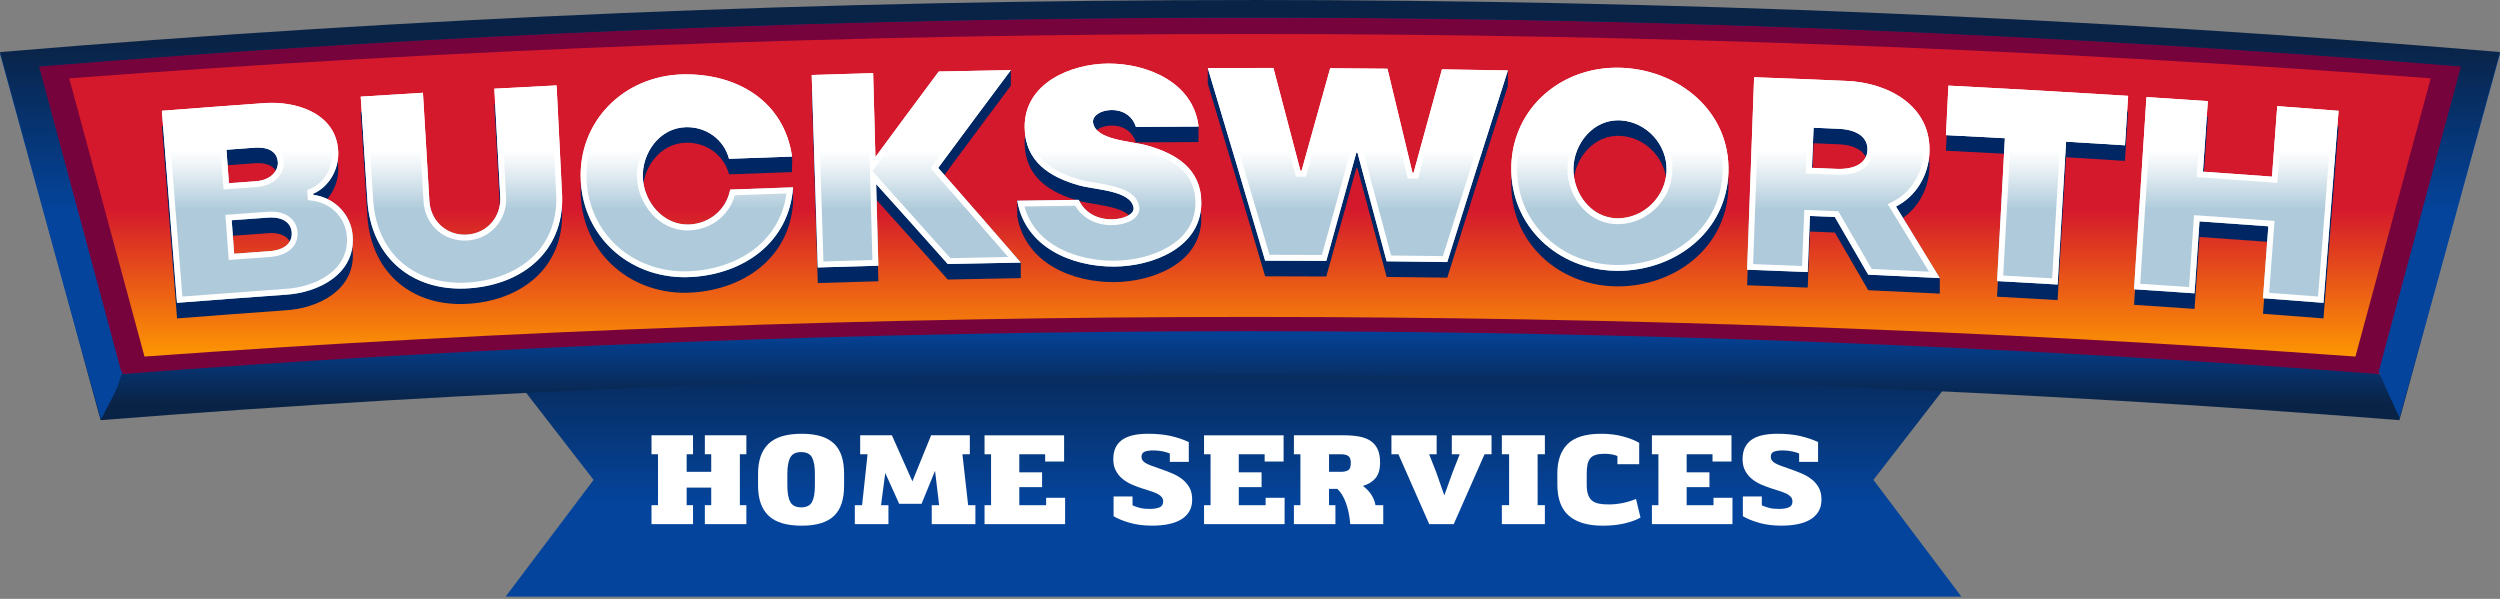 <svg width="359" height="86" viewBox="0 0 359 86" fill="none" xmlns="http://www.w3.org/2000/svg">
<rect x="0" y="0" width="359" height="86" fill="#808080" stroke="none"/>
<path d="M274.278 43.656L208.475 20.63L161.585 20.758L86.875 36.712L72.609 52.61L91.717 60.036L79.984 76.877H175.576H178.687H274.278L262.545 60.036L281.653 52.61L274.278 43.656Z" fill="url(#paint0_linear_1123_1096)"/>
<path d="M281.653 52.61H178.8H175.462H72.609L85.239 68.91L72.609 85.67H175.462H178.8H281.653L269.024 68.91L281.653 52.61Z" fill="url(#paint1_linear_1123_1096)"/>
<path d="M101.216 72.543H102.132V70.02H98.603V72.543H99.519V75.265H93.557V72.543H94.491V65.23H93.557V62.507H99.519V65.23H98.603V67.753H102.132V65.23H101.216V62.507H107.178V65.23H106.244V72.543H107.178V75.265H101.216V72.543Z" fill="white"/>
<path d="M108.857 68.047C108.857 66.135 109.355 64.694 110.355 63.731C111.356 62.768 112.945 62.289 115.126 62.289C116.212 62.289 117.142 62.413 117.915 62.654C118.688 62.896 119.319 63.261 119.807 63.74C120.296 64.224 120.651 64.822 120.874 65.543C121.102 66.263 121.211 67.098 121.211 68.047V69.73C121.211 70.679 121.097 71.518 120.874 72.234C120.647 72.955 120.291 73.553 119.807 74.037C119.319 74.52 118.688 74.881 117.915 75.123C117.142 75.365 116.212 75.488 115.126 75.488C112.945 75.488 111.356 75.009 110.355 74.046C109.355 73.083 108.857 71.646 108.857 69.73V68.047ZM113.063 69.73C113.063 70.778 113.206 71.561 113.485 72.078C113.765 72.595 114.282 72.856 115.041 72.856C115.8 72.856 116.331 72.6 116.606 72.088C116.881 71.575 117.019 70.788 117.019 69.73V68.047C117.019 66.984 116.881 66.202 116.606 65.69C116.331 65.177 115.809 64.921 115.041 64.921C114.273 64.921 113.765 65.182 113.485 65.699C113.206 66.216 113.063 66.999 113.063 68.047V69.73Z" fill="white"/>
<path d="M127.12 67.938L126.518 72.543H127.58V75.265H122.753V72.543H123.796L124.583 65.23H123.521V62.507H128.074L131.019 69.123L133.708 62.507H139.266V65.23H138.204L139.024 72.543H140.068V75.265H133.798V72.543H134.86L134.277 67.644H134.258L132.337 72.344H129.122L127.13 67.938H127.12Z" fill="white"/>
<path d="M152.953 75.27H141.381V72.547H142.316V65.234H141.381V62.512H152.806V66.278H150.084V65.234H146.371V67.829H149.643V69.948H146.371V72.543H150.226V71.48H152.949V75.265L152.953 75.27Z" fill="white"/>
<path d="M167.034 72.049C167.034 71.793 166.968 71.58 166.844 71.409C166.716 71.239 166.531 71.087 166.285 70.954C166.043 70.821 165.735 70.693 165.369 70.57C165.004 70.447 164.582 70.314 164.108 70.167C163.572 69.996 163.05 69.802 162.543 69.583C162.035 69.365 161.585 69.09 161.191 68.763C160.793 68.436 160.475 68.042 160.233 67.582C159.991 67.127 159.868 66.572 159.868 65.927C159.868 65.282 159.987 64.689 160.224 64.224C160.461 63.76 160.798 63.385 161.229 63.1C161.661 62.816 162.187 62.607 162.804 62.479C163.42 62.351 164.103 62.289 164.862 62.289C166.081 62.289 167.153 62.394 168.077 62.597C169.002 62.806 169.88 63.096 170.71 63.475V66.325H167.987V65.121C167.878 65.073 167.736 65.021 167.556 64.964C167.38 64.907 167.186 64.86 166.982 64.817C166.773 64.774 166.56 64.741 166.332 64.718C166.105 64.694 165.891 64.68 165.682 64.68C165.099 64.68 164.658 64.741 164.364 64.865C164.07 64.988 163.923 65.225 163.923 65.576C163.923 65.784 163.97 65.96 164.07 66.107C164.17 66.254 164.321 66.387 164.535 66.51C164.748 66.633 165.023 66.757 165.365 66.885C165.706 67.013 166.128 67.165 166.626 67.331C167.186 67.525 167.736 67.734 168.281 67.961C168.822 68.189 169.311 68.464 169.742 68.791C170.174 69.119 170.525 69.522 170.795 69.996C171.065 70.47 171.198 71.058 171.198 71.751C171.198 72.396 171.061 72.955 170.786 73.425C170.51 73.894 170.126 74.283 169.624 74.587C169.126 74.89 168.519 75.118 167.802 75.265C167.091 75.412 166.294 75.483 165.417 75.483C164.236 75.483 163.169 75.346 162.216 75.07C161.267 74.796 160.499 74.483 159.911 74.127V71.291H162.633V72.571C162.927 72.704 163.269 72.823 163.667 72.927C164.061 73.031 164.535 73.083 165.085 73.083C165.635 73.083 166.095 73.012 166.465 72.875C166.835 72.732 167.025 72.457 167.025 72.045L167.034 72.049Z" fill="white"/>
<path d="M184.473 75.27H172.901V72.547H173.835V65.234H172.901V62.512H184.326V66.278H181.603V65.234H177.89V67.829H181.162V69.948H177.89V72.543H181.746V71.48H184.468V75.265L184.473 75.27Z" fill="white"/>
<path d="M190.851 72.543H191.767V75.265H185.805V72.543H186.74V65.23H185.805V62.507H192.933C193.797 62.507 194.555 62.569 195.21 62.692C195.86 62.816 196.405 63.029 196.846 63.333C197.287 63.636 197.614 64.039 197.842 64.537C198.07 65.035 198.179 65.666 198.179 66.42C198.179 67.397 197.96 68.142 197.529 68.659C197.097 69.175 196.49 69.55 195.708 69.782C196.149 70.086 196.533 70.48 196.87 70.963C197.206 71.447 197.42 71.974 197.519 72.543H198.634V75.265H193.901C193.801 74.094 193.588 73.069 193.261 72.182C192.933 71.3 192.521 70.636 192.037 70.2H190.847V72.538L190.851 72.543ZM192.587 67.753C193 67.753 193.336 67.677 193.593 67.525C193.849 67.373 193.977 67.027 193.977 66.491C193.977 65.955 193.849 65.628 193.593 65.467C193.336 65.31 193 65.23 192.587 65.23H190.851V67.753H192.587Z" fill="white"/>
<path d="M205.24 75.27L200.816 65.234H199.81V62.512H206.303V65.234H205.226L206.213 67.738L207.384 71.082H207.422L208.627 67.738L209.613 65.234H208.48V62.512H214.185V65.234H213.179L208.755 75.27H205.245H205.24Z" fill="white"/>
<path d="M220.801 72.543H221.844V75.265H215.665V72.543H216.708V65.23H215.665V62.507H221.844V65.23H220.801V72.543Z" fill="white"/>
<path d="M223.632 68.047C223.632 66.135 224.135 64.694 225.14 63.731C226.146 62.768 227.739 62.289 229.921 62.289C231.102 62.289 232.164 62.422 233.103 62.683C234.042 62.944 234.806 63.247 235.389 63.589V66.662H232.264V65.49C232.055 65.391 231.794 65.315 231.476 65.253C231.159 65.192 230.808 65.163 230.414 65.163C229.902 65.163 229.48 65.215 229.143 65.32C228.806 65.424 228.546 65.59 228.356 65.823C228.166 66.055 228.038 66.354 227.962 66.719C227.891 67.084 227.853 67.53 227.853 68.052V69.569C227.853 70.129 227.91 70.598 228.029 70.968C228.142 71.338 228.327 71.637 228.579 71.855C228.83 72.073 229.153 72.225 229.546 72.31C229.945 72.396 230.419 72.438 230.983 72.438C231.628 72.438 232.273 72.377 232.923 72.253C233.568 72.13 234.241 71.931 234.934 71.651L235.574 74.321C234.953 74.677 234.18 74.957 233.25 75.17C232.325 75.384 231.287 75.488 230.144 75.488C228.01 75.488 226.392 75.014 225.292 74.06C224.187 73.112 223.637 71.609 223.637 69.564V68.047H223.632Z" fill="white"/>
<path d="M248.787 75.27H237.215V72.547H238.149V65.234H237.215V62.512H248.64V66.278H245.918V65.234H242.204V67.829H245.477V69.948H242.204V72.543H246.06V71.48H248.782V75.265L248.787 75.27Z" fill="white"/>
<path d="M257.399 72.049C257.399 71.793 257.338 71.58 257.21 71.409C257.082 71.239 256.897 71.087 256.65 70.954C256.408 70.821 256.1 70.693 255.735 70.57C255.37 70.447 254.947 70.314 254.473 70.167C253.937 69.996 253.416 69.802 252.908 69.583C252.401 69.365 251.95 69.09 251.557 68.763C251.158 68.436 250.84 68.042 250.599 67.582C250.357 67.122 250.233 66.572 250.233 65.927C250.233 65.282 250.352 64.689 250.589 64.224C250.826 63.76 251.163 63.385 251.594 63.1C252.026 62.816 252.552 62.607 253.169 62.479C253.786 62.351 254.468 62.289 255.227 62.289C256.446 62.289 257.518 62.394 258.443 62.597C259.368 62.806 260.245 63.096 261.075 63.475V66.325H258.353V65.121C258.244 65.073 258.101 65.021 257.921 64.964C257.746 64.907 257.551 64.86 257.347 64.817C257.139 64.774 256.925 64.741 256.697 64.718C256.47 64.694 256.256 64.68 256.048 64.68C255.464 64.68 255.023 64.741 254.729 64.865C254.435 64.988 254.288 65.225 254.288 65.576C254.288 65.784 254.336 65.96 254.435 66.107C254.535 66.254 254.687 66.387 254.9 66.51C255.113 66.633 255.389 66.757 255.73 66.885C256.071 67.013 256.494 67.165 256.992 67.331C257.551 67.525 258.101 67.734 258.647 67.961C259.187 68.189 259.676 68.464 260.107 68.791C260.539 69.119 260.89 69.522 261.16 69.996C261.431 70.47 261.563 71.058 261.563 71.751C261.563 72.396 261.426 72.955 261.151 73.425C260.876 73.894 260.492 74.283 259.989 74.587C259.491 74.89 258.884 75.118 258.168 75.265C257.456 75.412 256.66 75.483 255.782 75.483C254.601 75.483 253.534 75.346 252.581 75.07C251.632 74.796 250.864 74.483 250.276 74.127V71.291H252.998V72.571C253.292 72.704 253.634 72.823 254.032 72.927C254.426 73.031 254.9 73.083 255.45 73.083C256 73.083 256.46 73.012 256.83 72.875C257.2 72.732 257.39 72.457 257.39 72.045L257.399 72.049Z" fill="white"/>
<path d="M344.549 57.883C235.252 49.242 123.744 49.247 14.446 57.883C9.822 41.038 6.232 27.431 1.219 9.167C120.026 -0.825 238.524 0.047 357.335 10.04C352.322 28.304 349.173 41.038 344.549 57.883Z" fill="url(#paint2_linear_1123_1096)"/>
<path d="M344.549 57.883C235.252 49.242 123.744 49.247 14.446 57.883C9.822 41.038 6.232 27.431 1.219 9.167C120.026 -0.825 238.524 0.047 357.335 10.04C352.322 28.304 349.173 41.038 344.549 57.883Z" fill="url(#paint3_linear_1123_1096)"/>
<path d="M179.498 4.88C236.233 4.88 293.386 7.033 349.05 11.249L345.598 24.012L338.242 51.201C286.097 47.435 232.6 45.51 179.498 45.51C126.409 45.51 72.903 47.431 20.749 51.201L15.466 31.676L9.941 11.249C65.604 7.033 122.762 4.88 179.498 4.88ZM179.498 0.569C120.694 0.569 62.185 2.836 4.553 7.342C9.12 23.931 13.521 39.914 17.766 55.327C71.096 51.391 125.162 49.408 179.498 49.408C233.819 49.408 287.909 51.391 341.225 55.327C345.469 39.914 349.871 23.931 354.438 7.342C296.801 2.836 238.296 0.569 179.493 0.569H179.498Z" fill="#77033D"/>
<path d="M179.498 2.514C238.268 2.514 297.441 4.909 355.002 9.604L351.184 23.775L343.084 53.838C289.398 49.683 234.256 47.563 179.502 47.563C124.759 47.563 69.612 49.683 15.911 53.838L10.097 32.269L3.989 9.604C61.549 4.913 120.727 2.514 179.498 2.514ZM179.498 0.223C119.12 0.223 59.074 2.727 0 7.697C5.013 25.961 9.822 43.49 14.446 60.335C68.825 56.038 124.009 53.871 179.502 53.871C234.976 53.871 290.185 56.038 344.549 60.335C349.173 43.49 353.982 25.956 358.995 7.697C299.922 2.727 239.876 0.223 179.498 0.223Z" fill="url(#paint4_linear_1123_1096)"/>
<path d="M179.498 0.005C119.12 0.005 59.074 2.509 0 7.479C5.013 25.743 9.822 43.271 14.446 60.117C14.484 60.117 14.522 60.112 14.565 60.108C15.048 59.15 15.556 58.201 16.049 57.243C16.239 56.878 16.424 56.508 16.599 56.138C16.642 56.043 16.751 55.792 16.827 55.626C16.86 55.541 16.884 55.474 16.893 55.45C17.002 55.137 17.102 54.815 17.197 54.497C17.315 54.099 17.462 53.724 17.633 53.364C17.562 53.368 17.491 53.373 17.419 53.378L11.662 32.008L5.61 9.552C62.64 4.904 121.273 2.528 179.502 2.528C237.732 2.528 296.36 4.904 353.389 9.552L349.605 23.594L341.58 53.378C341.58 53.378 344.549 60.112 344.592 59.961C349.202 43.162 354.001 25.681 359 7.474C299.926 2.504 239.88 0 179.502 0L179.498 0.005Z" fill="url(#paint5_linear_1123_1096)"/>
<path d="M23.248 18.15C28.09 17.77 32.933 17.41 37.779 17.059C42.389 16.67 48.232 18.42 48.569 23.884C48.73 26.473 47.312 29.034 44.983 30.063C44.983 30.125 44.988 30.158 44.993 30.22C48.057 30.623 50.433 33.046 50.656 36.139C51.049 41.621 45.7 44.291 40.976 44.561C35.792 44.931 30.604 45.32 25.425 45.723C24.699 36.532 23.979 27.341 23.253 18.15H23.248ZM36.779 28.261C38.889 28.109 39.994 26.762 39.904 25.501C39.824 24.358 38.984 23.267 36.508 23.447C34.91 23.561 34.114 23.623 32.52 23.741C32.662 25.662 32.733 26.625 32.876 28.55C34.436 28.436 35.218 28.38 36.779 28.266V28.261ZM38.737 38.301C40.796 38.154 42 37.158 41.896 35.622C41.792 34.166 40.502 33.34 38.553 33.483C36.442 33.634 35.385 33.71 33.274 33.867C33.416 35.788 33.487 36.75 33.63 38.676C35.674 38.524 36.694 38.448 38.737 38.301Z" fill="#002664"/>
<path d="M52.761 31.13C52.439 26.122 52.116 21.114 51.794 16.106C54.772 15.916 57.751 15.731 60.729 15.551C61.032 20.663 61.341 25.781 61.644 30.893C61.725 33.871 64.068 36.096 67.037 35.92C69.996 35.745 72.073 33.274 71.822 30.31C71.542 25.193 71.262 20.08 70.982 14.963C73.961 14.802 76.939 14.645 79.917 14.493C80.169 19.506 80.42 24.519 80.671 29.527C81.359 37.945 75.365 43.015 67.473 43.608C59.316 44.22 53.345 39.302 52.757 31.121L52.761 31.13Z" fill="#002664"/>
<path d="M104.859 29.461C107.515 29.361 111.233 27 113.889 26.905V29.139C113.31 37.111 106.751 41.588 99.281 42.015C90.821 42.498 83.811 36.561 83.403 28.171C82.991 19.696 89.535 13.113 98.091 12.919C105.347 12.753 112.158 15.129 113.742 22.48C113.813 22.821 113.689 24.358 113.742 24.714C110.725 24.818 107.709 24.922 104.693 25.036C103.934 22.191 101.363 20.431 98.518 20.493C94.7 20.578 92.158 24.225 92.315 27.758C92.471 31.263 95.298 34.692 99.087 34.469C101.923 34.303 104.318 32.335 104.859 29.456V29.461Z" fill="#002664"/>
<path d="M136.103 40.146C132.688 36.305 129.259 32.477 125.816 28.66C125.921 32.567 126.03 36.48 126.134 40.388C123.232 40.464 120.334 40.549 117.436 40.644C117.147 31.429 116.853 22.214 116.563 12.999C119.504 12.905 122.444 12.819 125.385 12.739C125.494 16.756 125.603 20.768 125.712 24.785C128.733 20.683 131.763 16.59 134.808 12.506C137.877 12.435 142.088 10.121 145.157 10.069V12.302C141.661 16.969 138.185 21.65 134.723 26.34C138.379 30.5 142.961 33.521 146.584 37.704V39.937C143.089 39.994 139.598 40.065 136.103 40.141V40.146Z" fill="#002664"/>
<path d="M146.077 31.059V28.826C148.609 28.783 152.361 30.96 154.898 30.931C155.676 32.62 157.354 33.743 159.655 33.725C161.561 33.706 162.899 32.918 162.775 32.074C162.405 29.57 157.354 29.518 155.012 28.868C150.748 27.687 147.191 25.444 147.139 20.531C147.068 14.195 153.726 11.406 159.109 11.363C164.293 11.321 170.648 12.8 172.104 18.164V20.398C169.107 20.412 166.114 20.431 163.117 20.45C162.666 19.032 161.457 18.012 159.579 18.031C158.061 18.046 156.814 18.857 156.961 19.838C157.336 22.385 162.372 22.461 164.739 23.13C168.931 24.311 172.521 26.506 172.507 31.377C172.493 37.808 165.507 40.454 160.081 40.511C153.945 40.573 147.224 37.765 146.081 31.059H146.077Z" fill="#002664"/>
<path d="M173.437 12.018V9.784C176.211 9.779 180.09 12.008 182.865 12.013C184.164 16.926 185.459 21.844 186.744 26.762C186.806 26.762 186.839 26.762 186.906 26.762C188.267 21.854 189.637 16.95 191.013 12.046C193.754 12.06 196.495 12.084 199.236 12.113C200.441 17.088 201.641 22.067 202.831 27.047H202.992C204.339 22.101 205.696 17.149 207.062 12.203C209.827 12.245 213.763 10.073 216.528 10.121V12.354C213.597 21.517 210.694 30.689 207.825 39.871C204.923 39.828 202.025 39.795 199.122 39.767C197.733 34.564 196.339 29.361 194.93 24.163C194.868 24.163 194.835 24.163 194.769 24.163C193.322 29.342 191.885 34.521 190.458 39.705C187.532 39.686 184.605 39.676 181.674 39.676C178.962 30.452 176.216 21.233 173.441 12.027L173.437 12.018Z" fill="#002664"/>
<path d="M217.021 26.193C217.182 17.628 224.41 11.577 232.985 11.975C241.237 12.359 248.507 18.34 248.204 27.028C247.905 35.626 240.412 41.18 232.202 41.123C223.68 41.061 216.86 34.668 217.021 26.193ZM239.325 26.743C239.439 23.03 236.499 19.777 232.785 19.52C228.854 19.25 226.027 22.817 225.947 26.383C225.866 29.93 228.484 33.639 232.411 33.582C236.124 33.525 239.216 30.438 239.33 26.743H239.325Z" fill="#002664"/>
<path d="M268.279 41.673C266.685 38.913 265.087 36.153 263.484 33.393C262.057 33.331 261.341 33.302 259.913 33.245C259.804 35.93 259.695 38.614 259.586 41.298C256.688 41.18 253.786 41.066 250.888 40.962C251.225 31.747 251.557 22.537 251.893 13.322C256.266 13.483 260.634 13.654 265.002 13.844C271.049 14.038 277.399 17.382 277.067 24.211C276.911 27.422 275.175 30.395 272.268 31.889C274.15 34.948 276.688 36.864 278.556 39.933V42.166C275.132 41.996 271.708 41.83 268.279 41.673ZM260.193 26.336C261.597 26.392 262.299 26.421 263.698 26.483C266.406 26.596 268.085 25.605 268.17 23.789C268.251 21.972 266.7 20.834 264.025 20.72C262.588 20.659 261.867 20.63 260.43 20.569C260.335 22.873 260.288 24.026 260.193 26.331V26.336Z" fill="#002664"/>
<path d="M305.143 23.101C302.321 22.921 299.504 22.75 296.682 22.584C296.279 29.423 295.876 36.257 295.468 43.096C292.57 42.925 289.673 42.759 286.775 42.603C287.15 35.764 287.524 28.925 287.899 22.086C285.077 21.93 282.255 21.783 279.434 21.64C279.576 18.8 279.647 17.377 279.789 14.536C288.392 14.977 296.995 15.466 305.594 16.006C305.413 18.847 305.323 20.265 305.143 23.106V23.101Z" fill="#002664"/>
<path d="M308.235 16.172C311.171 16.362 314.111 16.556 317.047 16.76C316.815 20.137 316.578 23.514 316.345 26.89C319.651 27.118 322.956 27.355 326.262 27.602C326.513 24.225 326.765 20.853 327.016 17.476C329.952 17.695 332.887 17.918 335.823 18.15C335.097 27.341 334.377 36.532 333.651 45.723C330.758 45.496 327.86 45.273 324.967 45.059C325.223 41.616 325.479 38.178 325.736 34.735C322.444 34.488 319.148 34.256 315.852 34.028C315.615 37.471 315.378 40.914 315.136 44.357C312.238 44.158 309.345 43.964 306.447 43.774C307.045 34.574 307.638 25.373 308.235 16.172Z" fill="#002664"/>
<path d="M23.248 15.916C28.09 15.537 32.933 15.176 37.779 14.825C42.389 14.437 48.232 16.186 48.569 21.65C48.73 24.239 47.312 26.8 44.983 27.83C44.983 27.891 44.988 27.924 44.993 27.986C48.057 28.389 50.433 30.813 50.656 33.905C51.049 39.387 45.7 42.057 40.976 42.328C35.792 42.698 30.604 43.087 25.425 43.49C24.699 34.298 23.979 25.107 23.253 15.916H23.248ZM36.779 26.027C38.889 25.876 39.994 24.529 39.904 23.267C39.824 22.124 38.984 21.033 36.508 21.214C34.91 21.328 34.114 21.389 32.52 21.508C32.662 23.428 32.733 24.391 32.876 26.317C34.436 26.203 35.218 26.146 36.779 26.032V26.027ZM38.737 36.068C40.796 35.92 42 34.925 41.896 33.388C41.792 31.932 40.502 31.107 38.553 31.249C36.442 31.401 35.385 31.477 33.274 31.633C33.416 33.554 33.487 34.517 33.63 36.442C35.674 36.29 36.694 36.215 38.737 36.068Z" fill="url(#paint6_linear_1123_1096)"/>
<path d="M52.761 28.897C52.439 23.889 52.116 18.88 51.794 13.872C54.772 13.682 57.751 13.498 60.729 13.317C61.032 18.43 61.341 23.547 61.644 28.66C61.725 31.638 64.068 33.862 67.037 33.687C69.996 33.511 72.073 31.04 71.822 28.076C71.542 22.959 71.262 17.846 70.982 12.729C73.961 12.568 76.939 12.411 79.917 12.26C80.169 17.273 80.42 22.285 80.671 27.294C81.359 35.712 75.365 40.782 67.473 41.374C59.316 41.986 53.345 37.068 52.757 28.887L52.761 28.897Z" fill="url(#paint7_linear_1123_1096)"/>
<path d="M104.859 27.227C107.87 27.118 110.877 27.009 113.889 26.905C113.31 34.877 106.751 39.354 99.281 39.781C90.821 40.265 83.811 34.327 83.403 25.937C82.991 17.462 89.535 10.88 98.091 10.685C105.684 10.51 112.58 14.422 113.742 22.48C110.725 22.584 107.709 22.689 104.693 22.802C103.934 19.957 101.363 18.197 98.518 18.259C94.7 18.344 92.158 21.991 92.315 25.525C92.471 29.029 95.298 32.458 99.087 32.235C101.923 32.069 104.318 30.101 104.859 27.223V27.227Z" fill="url(#paint8_linear_1123_1096)"/>
<path d="M136.103 37.912C132.688 34.071 129.259 30.244 125.816 26.426C125.921 30.334 126.03 34.246 126.134 38.154C123.232 38.23 120.334 38.315 117.436 38.41C117.147 29.195 116.853 19.981 116.563 10.766C119.504 10.671 122.444 10.585 125.385 10.505C125.494 14.522 125.603 18.534 125.712 22.551C128.733 18.449 131.763 14.356 134.808 10.273C138.256 10.197 141.709 10.125 145.157 10.069C141.661 14.735 138.185 19.416 134.723 24.107C138.692 28.626 142.648 33.156 146.584 37.704C143.089 37.761 139.598 37.832 136.103 37.907V37.912Z" fill="url(#paint9_linear_1123_1096)"/>
<path d="M146.077 28.826C149.017 28.773 151.957 28.731 154.898 28.698C155.676 30.386 157.354 31.51 159.655 31.491C161.561 31.472 162.899 30.685 162.775 29.84C162.405 27.336 157.354 27.284 155.012 26.634C150.748 25.453 147.191 23.21 147.139 18.297C147.068 11.961 153.726 9.172 159.109 9.13C164.715 9.087 171.388 11.828 172.104 18.164C169.107 18.178 166.114 18.197 163.117 18.216C162.666 16.798 161.457 15.779 159.579 15.798C158.061 15.812 156.814 16.623 156.961 17.605C157.336 20.151 162.372 20.227 164.739 20.896C168.931 22.077 172.521 24.273 172.507 29.143C172.493 35.574 165.507 38.221 160.081 38.278C153.945 38.339 147.224 35.532 146.081 28.826H146.077Z" fill="url(#paint10_linear_1123_1096)"/>
<path d="M173.437 9.784C176.581 9.779 179.721 9.775 182.865 9.779C184.164 14.693 185.459 19.611 186.744 24.529C186.806 24.529 186.839 24.529 186.906 24.529C188.267 19.62 189.637 14.716 191.013 9.812C193.754 9.827 196.495 9.85 199.236 9.879C200.441 14.854 201.641 19.834 202.831 24.813H202.992C204.339 19.867 205.696 14.915 207.062 9.969C210.215 10.016 213.374 10.069 216.528 10.121C213.597 19.284 210.694 28.456 207.825 37.637C204.923 37.595 202.025 37.561 199.122 37.533C197.733 32.33 196.339 27.128 194.93 21.93C194.868 21.93 194.835 21.93 194.769 21.93C193.322 27.109 191.885 32.288 190.458 37.471C187.532 37.452 184.605 37.443 181.674 37.443C178.962 28.218 176.216 18.999 173.441 9.794L173.437 9.784Z" fill="url(#paint11_linear_1123_1096)"/>
<path d="M217.021 23.96C217.182 15.395 224.41 9.343 232.985 9.741C241.237 10.126 248.507 16.106 248.204 24.794C247.905 33.393 240.412 38.946 232.202 38.889C223.68 38.828 216.86 32.435 217.021 23.96ZM239.325 24.51C239.439 20.796 236.499 17.543 232.785 17.287C228.854 17.017 226.027 20.583 225.947 24.149C225.866 27.697 228.484 31.405 232.411 31.349C236.124 31.292 239.216 28.204 239.33 24.51H239.325Z" fill="url(#paint12_linear_1123_1096)"/>
<path d="M268.279 39.44C266.685 36.679 265.087 33.919 263.484 31.159C262.057 31.097 261.341 31.069 259.913 31.012C259.804 33.696 259.695 36.38 259.586 39.065C256.688 38.946 253.786 38.832 250.888 38.728C251.225 29.513 251.557 20.303 251.893 11.088C256.266 11.249 260.634 11.42 265.002 11.61C271.049 11.804 277.399 15.148 277.067 21.977C276.911 25.188 275.175 28.162 272.268 29.655C274.373 33.075 276.469 36.499 278.556 39.933C275.132 39.762 271.708 39.596 268.279 39.44ZM260.193 24.102C261.597 24.159 262.299 24.187 263.698 24.249C266.406 24.363 268.085 23.372 268.17 21.555C268.251 19.739 266.7 18.601 264.025 18.487C262.588 18.425 261.867 18.397 260.43 18.335C260.335 20.64 260.288 21.792 260.193 24.097V24.102Z" fill="url(#paint13_linear_1123_1096)"/>
<path d="M305.143 20.863C302.321 20.683 299.504 20.512 296.682 20.346C296.279 27.185 295.876 34.019 295.468 40.858C292.57 40.687 289.673 40.521 286.775 40.364C287.15 33.526 287.524 26.687 287.899 19.848C285.077 19.691 282.255 19.544 279.434 19.402C279.576 16.561 279.647 15.139 279.789 12.298C288.392 12.739 296.995 13.227 305.594 13.768C305.413 16.609 305.323 18.027 305.143 20.867V20.863Z" fill="url(#paint14_linear_1123_1096)"/>
<path d="M308.235 13.939C311.171 14.128 314.111 14.323 317.047 14.527C316.815 17.903 316.578 21.28 316.345 24.657C319.651 24.884 322.956 25.122 326.262 25.368C326.513 21.991 326.765 18.619 327.016 15.243C329.952 15.461 332.887 15.684 335.823 15.916C335.097 25.107 334.377 34.298 333.651 43.49C330.758 43.262 327.86 43.039 324.967 42.826C325.223 39.383 325.479 35.944 325.736 32.501C322.444 32.254 319.148 32.022 315.852 31.794C315.615 35.237 315.378 38.681 315.136 42.124C312.238 41.925 309.345 41.73 306.447 41.54C307.045 32.34 307.638 23.139 308.235 13.939Z" fill="url(#paint15_linear_1123_1096)"/>
<path d="M39.022 14.773V15.613C42.868 15.613 47.454 17.206 47.729 21.702C47.872 23.993 46.601 26.198 44.642 27.066L44.106 27.303L44.144 27.886V27.991L44.154 28.043L44.201 28.726L44.879 28.816C47.592 29.176 49.622 31.291 49.816 33.962C49.935 35.65 49.456 37.125 48.379 38.349C46.809 40.136 44.021 41.308 40.91 41.488C36.025 41.839 31.073 42.209 26.184 42.584L24.145 16.68C28.693 16.329 33.293 15.982 37.846 15.655C38.23 15.622 38.628 15.608 39.022 15.608V14.768M32.098 27.208L32.933 27.146C34.493 27.033 35.271 26.976 36.831 26.862C39.52 26.668 40.848 24.837 40.734 23.21C40.687 22.541 40.279 20.355 37.021 20.355C36.836 20.355 36.641 20.365 36.447 20.379C34.849 20.493 34.052 20.554 32.454 20.673L31.619 20.735L31.68 21.569L31.866 24.083L32.036 26.373L32.098 27.208ZM32.852 37.334L33.687 37.272C35.731 37.12 36.75 37.044 38.794 36.897C41.322 36.717 42.868 35.313 42.726 33.326C42.603 31.543 41.123 30.39 38.965 30.39C38.809 30.39 38.647 30.395 38.486 30.409C36.371 30.561 35.318 30.637 33.203 30.794L32.368 30.855L32.43 31.69L32.596 33.924L32.785 36.494L32.847 37.329M39.017 14.764C38.595 14.764 38.178 14.783 37.77 14.816C32.923 15.167 28.081 15.527 23.239 15.906C23.964 25.098 24.685 34.289 25.411 43.48C30.595 43.077 35.778 42.688 40.962 42.318C45.685 42.048 51.035 39.378 50.641 33.895C50.419 30.803 48.042 28.38 44.979 27.976C44.979 27.915 44.974 27.882 44.969 27.82C47.298 26.791 48.716 24.23 48.555 21.64C48.251 16.661 43.361 14.764 39.013 14.764H39.017ZM32.871 26.307C32.729 24.386 32.657 23.424 32.515 21.498C34.114 21.38 34.91 21.323 36.504 21.204C36.684 21.19 36.855 21.185 37.021 21.185C39.098 21.185 39.824 22.2 39.899 23.258C39.989 24.519 38.885 25.861 36.774 26.018C35.214 26.132 34.431 26.189 32.871 26.302V26.307ZM33.625 36.432C33.483 34.512 33.412 33.549 33.269 31.623C35.38 31.467 36.437 31.391 38.548 31.239C38.69 31.23 38.828 31.225 38.965 31.225C40.677 31.225 41.797 32.031 41.891 33.383C42 34.92 40.796 35.916 38.733 36.063C36.689 36.21 35.669 36.285 33.625 36.437V36.432Z" fill="white"/>
<path d="M79.125 13.146L79.467 19.924L79.837 27.346V27.36V27.374C80.112 30.775 79.23 33.777 77.285 36.058C75.075 38.642 71.57 40.241 67.416 40.554C66.984 40.587 66.548 40.601 66.126 40.601C62.654 40.601 59.648 39.51 57.423 37.452C55.175 35.365 53.852 32.392 53.596 28.849L52.88 17.699L52.685 14.664C55.095 14.512 57.528 14.361 59.942 14.213L60.25 19.373L60.809 28.707C60.909 32.036 63.446 34.545 66.714 34.545C66.837 34.545 66.965 34.545 67.089 34.535C68.725 34.441 70.195 33.724 71.239 32.525C72.296 31.306 72.803 29.707 72.661 28.029L71.869 13.53C74.283 13.398 76.716 13.27 79.13 13.151M79.927 12.274C76.948 12.421 73.97 12.577 70.992 12.743C71.272 17.86 71.552 22.973 71.831 28.09C72.083 31.05 70.005 33.525 67.046 33.701C66.937 33.706 66.828 33.71 66.724 33.71C63.911 33.71 61.734 31.543 61.654 28.674C61.35 23.561 61.042 18.444 60.738 13.331C57.76 13.507 54.782 13.692 51.803 13.886C52.126 18.894 52.448 23.902 52.771 28.911C53.326 36.632 58.675 41.45 66.135 41.45C66.576 41.45 67.032 41.431 67.487 41.398C75.374 40.805 81.369 35.735 80.686 27.317C80.434 22.304 80.183 17.291 79.932 12.283L79.927 12.274Z" fill="white"/>
<path d="M98.57 11.52C102.222 11.52 105.485 12.482 108.013 14.304C110.469 16.077 112.096 18.61 112.746 21.678C110.265 21.764 107.766 21.854 105.295 21.944C104.28 19.212 101.7 17.424 98.67 17.424C98.613 17.424 98.556 17.424 98.499 17.424C96.668 17.467 94.947 18.254 93.652 19.639C92.196 21.199 91.38 23.414 91.475 25.562C91.636 29.181 94.463 33.084 98.741 33.084C98.874 33.084 99.006 33.084 99.134 33.075C102.217 32.895 104.707 30.903 105.523 28.038C107.994 27.948 110.483 27.858 112.95 27.773C112.509 30.893 111.029 33.559 108.634 35.522C106.196 37.519 102.857 38.737 99.229 38.941C98.926 38.96 98.618 38.97 98.314 38.97C94.615 38.97 91.148 37.661 88.558 35.28C85.945 32.88 84.409 29.546 84.233 25.895C84.053 22.162 85.31 18.653 87.776 16.002C90.38 13.203 94.046 11.615 98.105 11.52C98.262 11.52 98.418 11.515 98.57 11.515M98.57 10.675C98.409 10.675 98.248 10.675 98.086 10.68C89.531 10.875 82.986 17.457 83.398 25.932C83.792 34.004 90.29 39.804 98.314 39.804C98.632 39.804 98.954 39.795 99.277 39.776C106.751 39.349 113.305 34.872 113.884 26.9C110.872 27.004 107.866 27.109 104.854 27.222C104.318 30.101 101.918 32.069 99.082 32.235C98.964 32.24 98.85 32.245 98.736 32.245C95.122 32.245 92.462 28.92 92.31 25.525C92.153 21.991 94.695 18.349 98.513 18.259C98.565 18.259 98.618 18.259 98.665 18.259C101.449 18.259 103.943 20.009 104.688 22.802C107.704 22.689 110.721 22.584 113.737 22.48C112.599 14.593 105.969 10.68 98.57 10.68V10.675Z" fill="white"/>
<path d="M143.459 10.936C140.314 15.138 137.156 19.397 134.045 23.613L133.642 24.159L134.087 24.666C137.649 28.716 141.234 32.823 144.772 36.902C142.007 36.95 139.224 37.006 136.468 37.068C133.153 33.345 129.781 29.579 126.438 25.866L125.271 24.567L126.385 23.049C129.307 19.079 132.285 15.062 135.235 11.102C137.962 11.041 140.722 10.984 143.459 10.936ZM124.569 11.368L124.711 16.552L124.877 22.575L124.929 24.567L124.982 26.445L125.129 31.88L125.276 37.338C122.942 37.4 120.585 37.471 118.247 37.547L117.834 24.562L117.422 11.577C119.798 11.501 122.193 11.43 124.564 11.368M145.152 10.069C141.704 10.13 138.251 10.197 134.803 10.272C131.759 14.356 128.728 18.449 125.707 22.551C125.598 18.534 125.489 14.522 125.38 10.505C122.44 10.585 119.499 10.671 116.559 10.766C116.848 19.98 117.142 29.195 117.431 38.41C120.329 38.32 123.232 38.235 126.129 38.154C126.025 34.246 125.916 30.334 125.812 26.426C129.25 30.243 132.679 34.071 136.098 37.912C139.593 37.836 143.084 37.765 146.579 37.708C142.643 33.16 138.688 28.626 134.718 24.111C138.18 19.421 141.657 14.74 145.152 10.073V10.069Z" fill="white"/>
<path d="M159.242 9.964C164.283 9.964 169.951 12.278 171.113 17.329C168.642 17.344 166.152 17.358 163.681 17.377C162.96 15.854 161.485 14.963 159.626 14.963H159.565C158.336 14.977 157.231 15.413 156.615 16.139C156.216 16.604 156.046 17.168 156.126 17.728C156.496 20.256 159.825 20.834 162.495 21.299C163.254 21.432 163.97 21.555 164.506 21.707C169.401 23.087 171.672 25.449 171.663 29.148C171.658 31.771 170.382 33.871 167.883 35.389C165.782 36.665 162.932 37.414 160.072 37.443C160.01 37.443 159.949 37.443 159.887 37.443C154.86 37.443 148.68 35.38 147.115 29.646C149.534 29.608 151.976 29.57 154.395 29.541C155.424 31.296 157.321 32.325 159.588 32.325H159.669C161.215 32.311 162.533 31.842 163.183 31.078C163.529 30.675 163.676 30.191 163.61 29.717C163.24 27.222 159.92 26.668 157.255 26.222C156.491 26.094 155.77 25.975 155.239 25.828C150.331 24.467 148.021 22.072 147.978 18.287C147.955 16.357 148.623 14.688 149.966 13.322C152.356 10.884 156.264 9.993 159.119 9.969H159.247M159.247 9.129C159.204 9.129 159.157 9.129 159.114 9.129C153.726 9.172 147.073 11.966 147.144 18.297C147.201 23.21 150.753 25.453 155.016 26.634C157.359 27.284 162.41 27.336 162.78 29.84C162.903 30.68 161.566 31.472 159.659 31.491C159.636 31.491 159.612 31.491 159.588 31.491C157.321 31.491 155.671 30.372 154.903 28.697C151.962 28.735 149.022 28.778 146.081 28.825C147.215 35.46 153.807 38.282 159.892 38.282C159.958 38.282 160.02 38.282 160.086 38.282C165.507 38.23 172.493 35.579 172.512 29.148C172.526 24.273 168.936 22.081 164.743 20.901C162.377 20.232 157.34 20.156 156.966 17.609C156.823 16.628 158.066 15.816 159.584 15.802C159.602 15.802 159.617 15.802 159.636 15.802C161.485 15.802 162.676 16.812 163.126 18.221C166.124 18.197 169.116 18.178 172.113 18.169C171.402 11.885 164.829 9.134 159.252 9.134L159.247 9.129Z" fill="white"/>
<path d="M180.275 10.614C180.925 10.614 181.57 10.614 182.22 10.614C183.462 15.304 184.71 20.052 185.933 24.737L186.095 25.359H186.74H186.806H186.896H187.536L187.707 24.742C189.002 20.066 190.325 15.323 191.639 10.642C193.939 10.657 196.267 10.676 198.568 10.694C199.715 15.442 200.872 20.251 202.011 24.994L202.162 25.629L202.817 25.638H202.978L203.628 25.648L203.799 25.022C205.084 20.308 206.393 15.527 207.692 10.804C210.244 10.842 212.819 10.884 215.38 10.927C212.644 19.483 209.898 28.171 207.209 36.779C204.733 36.746 202.238 36.712 199.763 36.689C198.435 31.718 197.083 26.677 195.736 21.697L195.57 21.081H194.935L194.854 21.076H194.773L194.133 21.071L193.962 21.688C192.582 26.634 191.188 31.652 189.822 36.613C187.323 36.599 184.8 36.589 182.305 36.589C179.768 27.967 177.169 19.236 174.57 10.614C176.472 10.614 178.378 10.609 180.28 10.609M180.28 9.77C177.999 9.77 175.722 9.77 173.441 9.779C176.216 18.985 178.962 28.204 181.674 37.428C184.601 37.428 187.527 37.443 190.458 37.457C191.885 32.273 193.322 27.094 194.769 21.916C194.83 21.916 194.864 21.916 194.93 21.916C196.334 27.113 197.733 32.316 199.122 37.519C202.025 37.547 204.923 37.58 207.825 37.623C210.694 28.441 213.592 19.269 216.528 10.107C213.374 10.05 210.215 9.997 207.062 9.955C205.7 14.901 204.344 19.848 202.992 24.799H202.831C201.641 19.814 200.441 14.84 199.236 9.86C196.495 9.831 193.754 9.812 191.013 9.793C189.637 14.697 188.267 19.606 186.905 24.51C186.844 24.51 186.811 24.51 186.744 24.51C185.459 19.592 184.169 14.674 182.865 9.76C182.002 9.76 181.139 9.76 180.275 9.76L180.28 9.77Z" fill="white"/>
<path d="M232.183 9.722V10.562C232.434 10.562 232.691 10.566 232.942 10.581C236.883 10.766 240.535 12.25 243.224 14.768C246.027 17.386 247.492 20.939 247.359 24.77C247.227 28.55 245.562 31.974 242.669 34.412C239.885 36.76 236.209 38.054 232.325 38.054H232.202C228.104 38.026 224.358 36.48 221.654 33.706C219.131 31.116 217.785 27.663 217.851 23.979C217.922 20.246 219.444 16.827 222.138 14.351C224.794 11.909 228.361 10.566 232.178 10.566V9.727M232.302 32.188C232.34 32.188 232.373 32.188 232.411 32.188C236.556 32.126 240.027 28.693 240.155 24.538C240.283 20.369 236.997 16.741 232.833 16.452C232.672 16.442 232.51 16.433 232.354 16.433C227.981 16.433 225.183 20.426 225.098 24.13C225.045 26.317 225.918 28.546 227.431 30.092C228.768 31.462 230.452 32.183 232.306 32.183M232.183 9.722C223.964 9.722 217.177 15.66 217.021 23.959C216.86 32.434 223.68 38.828 232.202 38.889C232.245 38.889 232.287 38.889 232.33 38.889C240.487 38.889 247.9 33.345 248.204 24.794C248.507 16.101 241.237 10.125 232.985 9.741C232.714 9.727 232.449 9.722 232.183 9.722ZM232.306 31.349C228.432 31.349 225.856 27.668 225.937 24.149C226.018 20.711 228.645 17.273 232.354 17.273C232.491 17.273 232.634 17.277 232.776 17.287C236.489 17.543 239.43 20.791 239.316 24.51C239.202 28.204 236.11 31.292 232.396 31.349C232.363 31.349 232.335 31.349 232.302 31.349H232.306Z" fill="white"/>
<path d="M252.695 11.956C257.048 12.117 261.07 12.279 264.969 12.445C268.734 12.563 272.177 13.934 274.183 16.106C275.649 17.695 276.337 19.658 276.223 21.934C276.076 24.932 274.411 27.607 271.879 28.911L271.077 29.323L271.551 30.092C273.368 33.046 275.203 36.039 277.015 39.013C274.274 38.875 271.509 38.747 268.777 38.619C267.259 35.992 265.727 33.345 264.21 30.737L263.977 30.338L263.517 30.319C262.09 30.258 261.374 30.229 259.941 30.172L259.102 30.139L259.069 30.979L258.775 38.197C256.441 38.102 254.084 38.012 251.746 37.926L252.187 25.842L252.69 11.961M264.11 25.098C267.074 25.098 268.9 23.789 269 21.598C269.043 20.673 268.748 19.838 268.146 19.184C267.302 18.259 265.884 17.733 264.053 17.652C262.616 17.59 261.895 17.562 260.458 17.5L259.619 17.467L259.586 18.306L259.467 21.218L259.349 24.069L259.315 24.908L260.155 24.941C261.559 24.998 262.256 25.027 263.66 25.088C263.811 25.093 263.963 25.098 264.115 25.098M251.889 11.093C251.552 20.308 251.22 29.518 250.883 38.733C253.781 38.837 256.683 38.951 259.581 39.069C259.69 36.385 259.799 33.701 259.908 31.017C261.336 31.073 262.052 31.107 263.479 31.164C265.082 33.919 266.681 36.679 268.274 39.444C271.698 39.601 275.127 39.762 278.551 39.937C276.46 36.508 274.364 33.084 272.263 29.66C275.17 28.162 276.906 25.193 277.062 21.982C277.394 15.157 271.044 11.809 264.997 11.615C260.629 11.425 256.256 11.254 251.889 11.093ZM264.115 24.263C263.977 24.263 263.84 24.263 263.698 24.254C262.294 24.192 261.592 24.163 260.193 24.107C260.288 21.802 260.335 20.649 260.43 18.344C261.867 18.401 262.588 18.434 264.025 18.496C266.7 18.61 268.25 19.748 268.17 21.565C268.094 23.286 266.581 24.263 264.115 24.263Z" fill="white"/>
<path d="M280.586 13.18C288.596 13.592 296.701 14.057 304.707 14.55L304.361 19.976C301.828 19.814 299.262 19.658 296.73 19.511L295.895 19.463L295.848 20.298L295.018 34.374L294.686 39.971C292.352 39.833 289.995 39.7 287.662 39.572L287.965 34.042L288.738 19.895L288.786 19.06L287.951 19.013C285.423 18.875 282.858 18.738 280.32 18.61L280.595 13.18M279.799 12.297C279.656 15.138 279.585 16.561 279.443 19.402C282.265 19.544 285.087 19.691 287.909 19.848C287.534 26.686 287.159 33.525 286.785 40.364C289.682 40.521 292.58 40.687 295.478 40.857C295.881 34.019 296.284 27.184 296.692 20.346C299.514 20.512 302.335 20.682 305.153 20.863C305.333 18.022 305.423 16.604 305.603 13.763C297.005 13.227 288.407 12.739 279.799 12.293V12.297Z" fill="white"/>
<path d="M309.018 14.825C311.394 14.982 313.784 15.138 316.151 15.304L315.748 21.123L315.506 24.595L315.449 25.43L316.284 25.487C319.575 25.714 322.909 25.951 326.196 26.198L327.03 26.26L327.092 25.425L327.78 16.134C330.151 16.31 332.541 16.495 334.912 16.68L332.873 42.584C330.544 42.399 328.192 42.223 325.854 42.048L326.177 37.722L326.561 32.562L326.622 31.728L325.788 31.666C322.506 31.424 319.181 31.182 315.899 30.955L315.065 30.898L315.008 31.733L314.737 35.65L314.353 41.222C312.025 41.061 309.668 40.905 307.334 40.753L307.752 34.294L309.013 14.825M308.231 13.934C307.633 23.134 307.04 32.335 306.443 41.535C309.34 41.721 312.233 41.915 315.131 42.119C315.368 38.676 315.605 35.233 315.847 31.79C319.143 32.017 322.435 32.254 325.731 32.496C325.475 35.939 325.219 39.378 324.962 42.821C327.855 43.034 330.753 43.257 333.646 43.485C334.372 34.294 335.093 25.102 335.818 15.911C332.883 15.679 329.947 15.456 327.011 15.238C326.76 18.615 326.509 21.987 326.257 25.363C322.952 25.117 319.646 24.88 316.34 24.652C316.573 21.275 316.81 17.898 317.042 14.522C314.107 14.318 311.171 14.123 308.231 13.934Z" fill="white"/>
<defs>
<linearGradient id="paint0_linear_1123_1096" x1="177.131" y1="52.619" x2="177.131" y2="42.622" gradientUnits="userSpaceOnUse">
<stop stop-color="#7DA8B2"/>
<stop offset="1" stop-color="#6390A5"/>
</linearGradient>
<linearGradient id="paint1_linear_1123_1096" x1="177.131" y1="46.862" x2="177.131" y2="74.544" gradientUnits="userSpaceOnUse">
<stop stop-color="#092346"/>
<stop offset="0.92" stop-color="#04449C"/>
</linearGradient>
<linearGradient id="paint2_linear_1123_1096" x1="1.219" y1="29.987" x2="357.335" y2="29.987" gradientUnits="userSpaceOnUse">
<stop stop-color="#A80447"/>
<stop offset="0.92" stop-color="#D4192C"/>
</linearGradient>
<linearGradient id="paint3_linear_1123_1096" x1="179.279" y1="52.107" x2="179.279" y2="28.062" gradientUnits="userSpaceOnUse">
<stop stop-color="#FF9C00"/>
<stop offset="0.92" stop-color="#D4192C"/>
</linearGradient>
<linearGradient id="paint4_linear_1123_1096" x1="179.498" y1="58.011" x2="179.498" y2="46.136" gradientUnits="userSpaceOnUse">
<stop stop-color="#092346"/>
<stop offset="0.92" stop-color="#04449C"/>
</linearGradient>
<linearGradient id="paint5_linear_1123_1096" x1="179.498" y1="6.208" x2="179.498" y2="32.454" gradientUnits="userSpaceOnUse">
<stop stop-color="#092346"/>
<stop offset="0.92" stop-color="#04449C"/>
</linearGradient>
<linearGradient id="paint6_linear_1123_1096" x1="36.959" y1="21.55" x2="36.959" y2="30.04" gradientUnits="userSpaceOnUse">
<stop stop-color="white"/>
<stop offset="0.26" stop-color="#EEF4F7"/>
<stop offset="0.77" stop-color="#C3D8E4"/>
<stop offset="1" stop-color="#AFCBDB"/>
</linearGradient>
<linearGradient id="paint7_linear_1123_1096" x1="66.259" y1="21.55" x2="66.259" y2="30.04" gradientUnits="userSpaceOnUse">
<stop stop-color="white"/>
<stop offset="0.26" stop-color="#EEF4F7"/>
<stop offset="0.77" stop-color="#C3D8E4"/>
<stop offset="1" stop-color="#AFCBDB"/>
</linearGradient>
<linearGradient id="paint8_linear_1123_1096" x1="98.632" y1="21.55" x2="98.632" y2="30.04" gradientUnits="userSpaceOnUse">
<stop stop-color="white"/>
<stop offset="0.26" stop-color="#EEF4F7"/>
<stop offset="0.77" stop-color="#C3D8E4"/>
<stop offset="1" stop-color="#AFCBDB"/>
</linearGradient>
<linearGradient id="paint9_linear_1123_1096" x1="131.574" y1="21.55" x2="131.574" y2="30.04" gradientUnits="userSpaceOnUse">
<stop stop-color="white"/>
<stop offset="0.26" stop-color="#EEF4F7"/>
<stop offset="0.77" stop-color="#C3D8E4"/>
<stop offset="1" stop-color="#AFCBDB"/>
</linearGradient>
<linearGradient id="paint10_linear_1123_1096" x1="159.289" y1="21.55" x2="159.289" y2="30.04" gradientUnits="userSpaceOnUse">
<stop stop-color="white"/>
<stop offset="0.26" stop-color="#EEF4F7"/>
<stop offset="0.77" stop-color="#C3D8E4"/>
<stop offset="1" stop-color="#AFCBDB"/>
</linearGradient>
<linearGradient id="paint11_linear_1123_1096" x1="194.977" y1="21.55" x2="194.977" y2="30.04" gradientUnits="userSpaceOnUse">
<stop stop-color="white"/>
<stop offset="0.26" stop-color="#EEF4F7"/>
<stop offset="0.77" stop-color="#C3D8E4"/>
<stop offset="1" stop-color="#AFCBDB"/>
</linearGradient>
<linearGradient id="paint12_linear_1123_1096" x1="232.615" y1="21.55" x2="232.615" y2="30.04" gradientUnits="userSpaceOnUse">
<stop stop-color="white"/>
<stop offset="0.26" stop-color="#EEF4F7"/>
<stop offset="0.77" stop-color="#C3D8E4"/>
<stop offset="1" stop-color="#AFCBDB"/>
</linearGradient>
<linearGradient id="paint13_linear_1123_1096" x1="264.722" y1="21.55" x2="264.722" y2="30.04" gradientUnits="userSpaceOnUse">
<stop stop-color="white"/>
<stop offset="0.26" stop-color="#EEF4F7"/>
<stop offset="0.77" stop-color="#C3D8E4"/>
<stop offset="1" stop-color="#AFCBDB"/>
</linearGradient>
<linearGradient id="paint14_linear_1123_1096" x1="292.514" y1="21.55" x2="292.514" y2="30.04" gradientUnits="userSpaceOnUse">
<stop stop-color="white"/>
<stop offset="0.26" stop-color="#EEF4F7"/>
<stop offset="0.77" stop-color="#C3D8E4"/>
<stop offset="1" stop-color="#AFCBDB"/>
</linearGradient>
<linearGradient id="paint15_linear_1123_1096" x1="321.135" y1="21.55" x2="321.135" y2="30.04" gradientUnits="userSpaceOnUse">
<stop stop-color="white"/>
<stop offset="0.26" stop-color="#EEF4F7"/>
<stop offset="0.77" stop-color="#C3D8E4"/>
<stop offset="1" stop-color="#AFCBDB"/>
</linearGradient>
</defs>
</svg>
